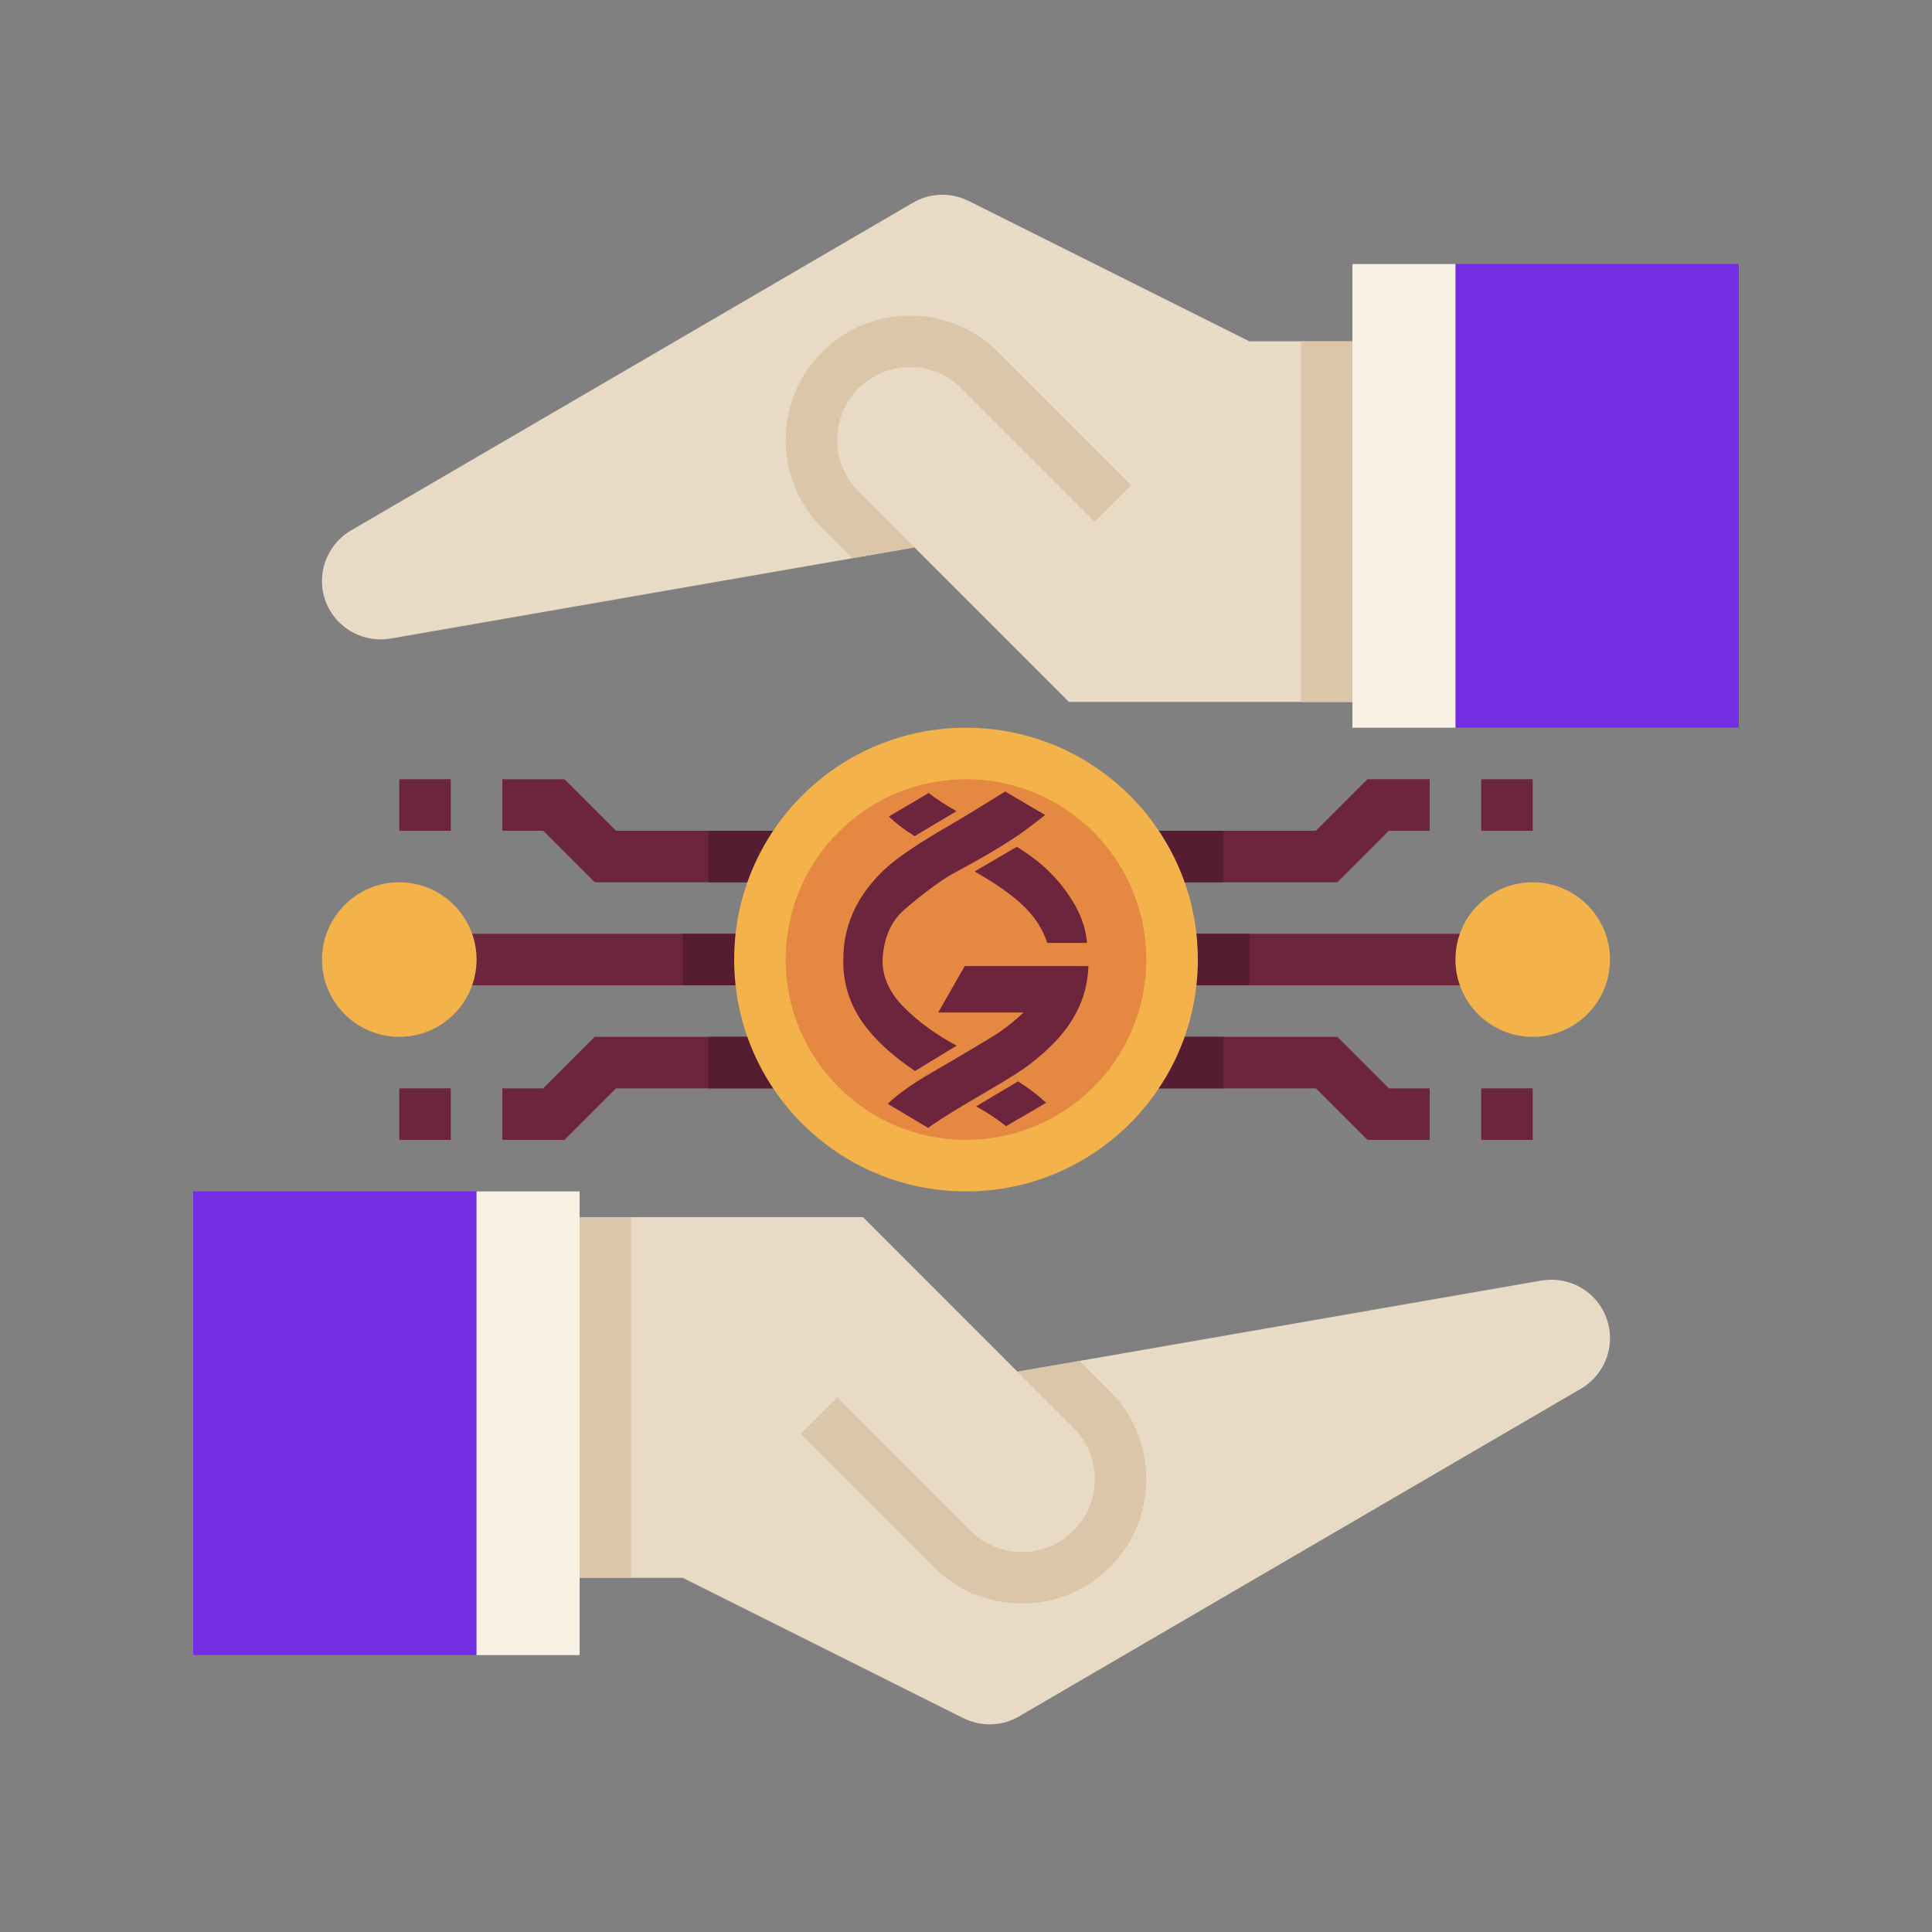 <svg height="100" viewBox="0 0 100 100" width="100" xmlns="http://www.w3.org/2000/svg"><rect x="0" y="0" width="100" height="100" fill="#808080" stroke="none"/><g fill="none" transform="translate(10 10)"><path d="m65.333 3.667h14.667v24h-14.667z" fill="#732de2"/><path d="m60 3.667h5.333v24h-5.333z" fill="#f9f1e4"/><path d="m37.333 18.333-27.12 4.72c-.173.027-.347.04-.52.04-1.64 0-3.027-1.32-3.027-3.027 0-1.067.573-2.067 1.507-2.613l29.08-16.96c.88-.52 1.96-.547 2.88-.093l14.533 7.267h5.333v18.667h-14.667z" fill="#e8dac5"/><g fill="#6c253d"><path d="m13.333 38.333h17.333v2.667h-17.333z"/><path d="m32.347 35.667h-11.565l-2.667-2.667h-2.115v-2.667h3.219l2.667 2.667h10.461z"/><path d="m19.219 49h-3.219v-2.667h2.115l2.667-2.667h11.565v2.667h-10.461z"/></g><path d="m26.667 43.667h5.333v2.667h-5.333z" fill="#561c32"/><path d="m25.333 38.333h5.333v2.667h-5.333z" fill="#561c32"/><path d="m26.667 33h5.333v2.667h-5.333z" fill="#561c32"/><g fill="#6c253d" transform="translate(10.667 30.333)"><path d="m0 0h2.667v2.667h-2.667z"/><path d="m0 16h2.667v2.667h-2.667z"/><path d="m38.667 8h17.333v2.667h-17.333z"/><path d="m48.552 5.333h-11.565v-2.667h10.461l2.667-2.667h3.219v2.667h-2.115z"/></g><path d="m48 33h5.333v2.667h-5.333z" fill="#561c32"/><path d="m49.333 38.333h5.333v2.667h-5.333z" fill="#561c32"/><path d="m64 49h-3.219l-2.667-2.667h-10.461v-2.667h11.565l2.667 2.667h2.115z" fill="#6c253d"/><path d="m48 43.667h5.333v2.667h-5.333z" fill="#561c32"/><path d="m66.667 30.333h2.667v2.667h-2.667z" fill="#6c253d"/><path d="m66.667 46.333h2.667v2.667h-2.667z" fill="#6c253d"/><circle cx="40" cy="39.667" fill="#f4b34a" r="12"/><circle cx="40" cy="39.667" fill="#e58842" r="9.333"/><path d="m46.335 40.004c-.011.407-.068.815-.17 1.225s-.254.801-.455 1.176c-.475.93-1.285 1.829-2.431 2.697-.794.601-2.053 1.294-3.423 2.112-.913.546-1.517.935-1.811 1.167l-2.099-1.249c.532-.506 1.293-1.045 2.284-1.618 1.487-.859 3.105-1.825 3.443-2.052.462-.311.898-.663 1.306-1.058h-4.416l1.371-2.401zm-3.643 5.968c.267.165.507.33.722.493.215.163.461.368.739.615l-2.08 1.212c-.279-.22-.539-.408-.779-.565-.24-.156-.497-.31-.77-.462zm-.667-15.005 2.069 1.218c-.641.507-1.106.857-1.394 1.05-1.194.8-2.367 1.441-3.442 2.022-.367.198-1.469.96-2.472 1.848-.669.592-1.037 1.437-1.105 2.535-.022.903.346 1.734 1.105 2.495.759.761 1.669 1.423 2.729 1.988l-2.153 1.311c-1.301-.874-2.252-1.781-2.853-2.719-.601-.938-.887-1.963-.858-3.074 0-1.642.629-3.109 1.888-4.402.839-.862 2.162-1.68 3.882-2.68.508-.295 1.376-.826 2.604-1.59zm.603 2.865c1.046.625 1.898 1.393 2.556 2.305s1.017 1.801 1.076 2.668h-2.053c-.229-.706-.639-1.344-1.229-1.912-.591-.569-1.435-1.164-2.532-1.786zm-4.558-2.785c.207.161.431.32.671.476.24.156.497.31.77.462l-2.169 1.294c-.267-.165-.507-.33-.722-.493s-.42-.339-.616-.526z" fill="#6c253d"/><path d="m10.667 43.667c-2.205 0-4-1.795-4-4 0-2.205 1.795-4 4-4 2.205 0 4 1.795 4 4 0 2.205-1.795 4-4 4z" fill="#f4b34a"/><path d="m69.333 43.667c-2.205 0-4-1.795-4-4 0-2.205 1.795-4 4-4 2.205 0 4 1.795 4 4 0 2.205-1.795 4-4 4z" fill="#f4b34a"/><path d="m37.104 9c1 0 1.96.397 2.667 1.104l6.896 6.896 1.885-1.885-6.896-6.896c-1.215-1.216-2.832-1.885-4.552-1.885-3.549 0-6.437 2.888-6.437 6.437 0 1.72.669 3.336 1.885 4.552l1.569 1.569 3.212-.559-2.896-2.896c-.707-.707-1.104-1.667-1.104-2.667 0-2.083 1.688-3.771 3.771-3.771z" fill="#dbc6a9"/><path d="m57.333 7.667h2.667v18.667h-2.667z" fill="#dbc6a9"/><path d="m0 51.667h14.667v24h-14.667z" fill="#732de2"/><path d="m14.667 51.667h5.333v24h-5.333z" fill="#f9f1e4"/><path d="m42.667 61 27.12-4.72c.173-.027.347-.04.52-.04 1.64 0 3.027 1.32 3.027 3.027 0 1.067-.573 2.067-1.507 2.613l-29.08 16.96c-.88.52-1.96.547-2.88.093l-14.533-7.267h-5.333v-18.667h14.667z" fill="#e8dac5"/><path d="m42.896 70.333c-1 0-1.96-.397-2.667-1.104l-6.896-6.896-1.885 1.885 6.896 6.896c1.215 1.216 2.832 1.885 4.552 1.885 3.549 0 6.437-2.888 6.437-6.437 0-1.72-.669-3.336-1.885-4.552l-1.569-1.569-3.212.559 2.896 2.896c.707.707 1.104 1.667 1.104 2.667 0 2.083-1.688 3.771-3.771 3.771z" fill="#dbc6a9"/><path d="m20 53h2.667v18.667h-2.667z" fill="#dbc6a9" transform="matrix(-1 0 0 -1 42.667 124.667)"/></g></svg>
